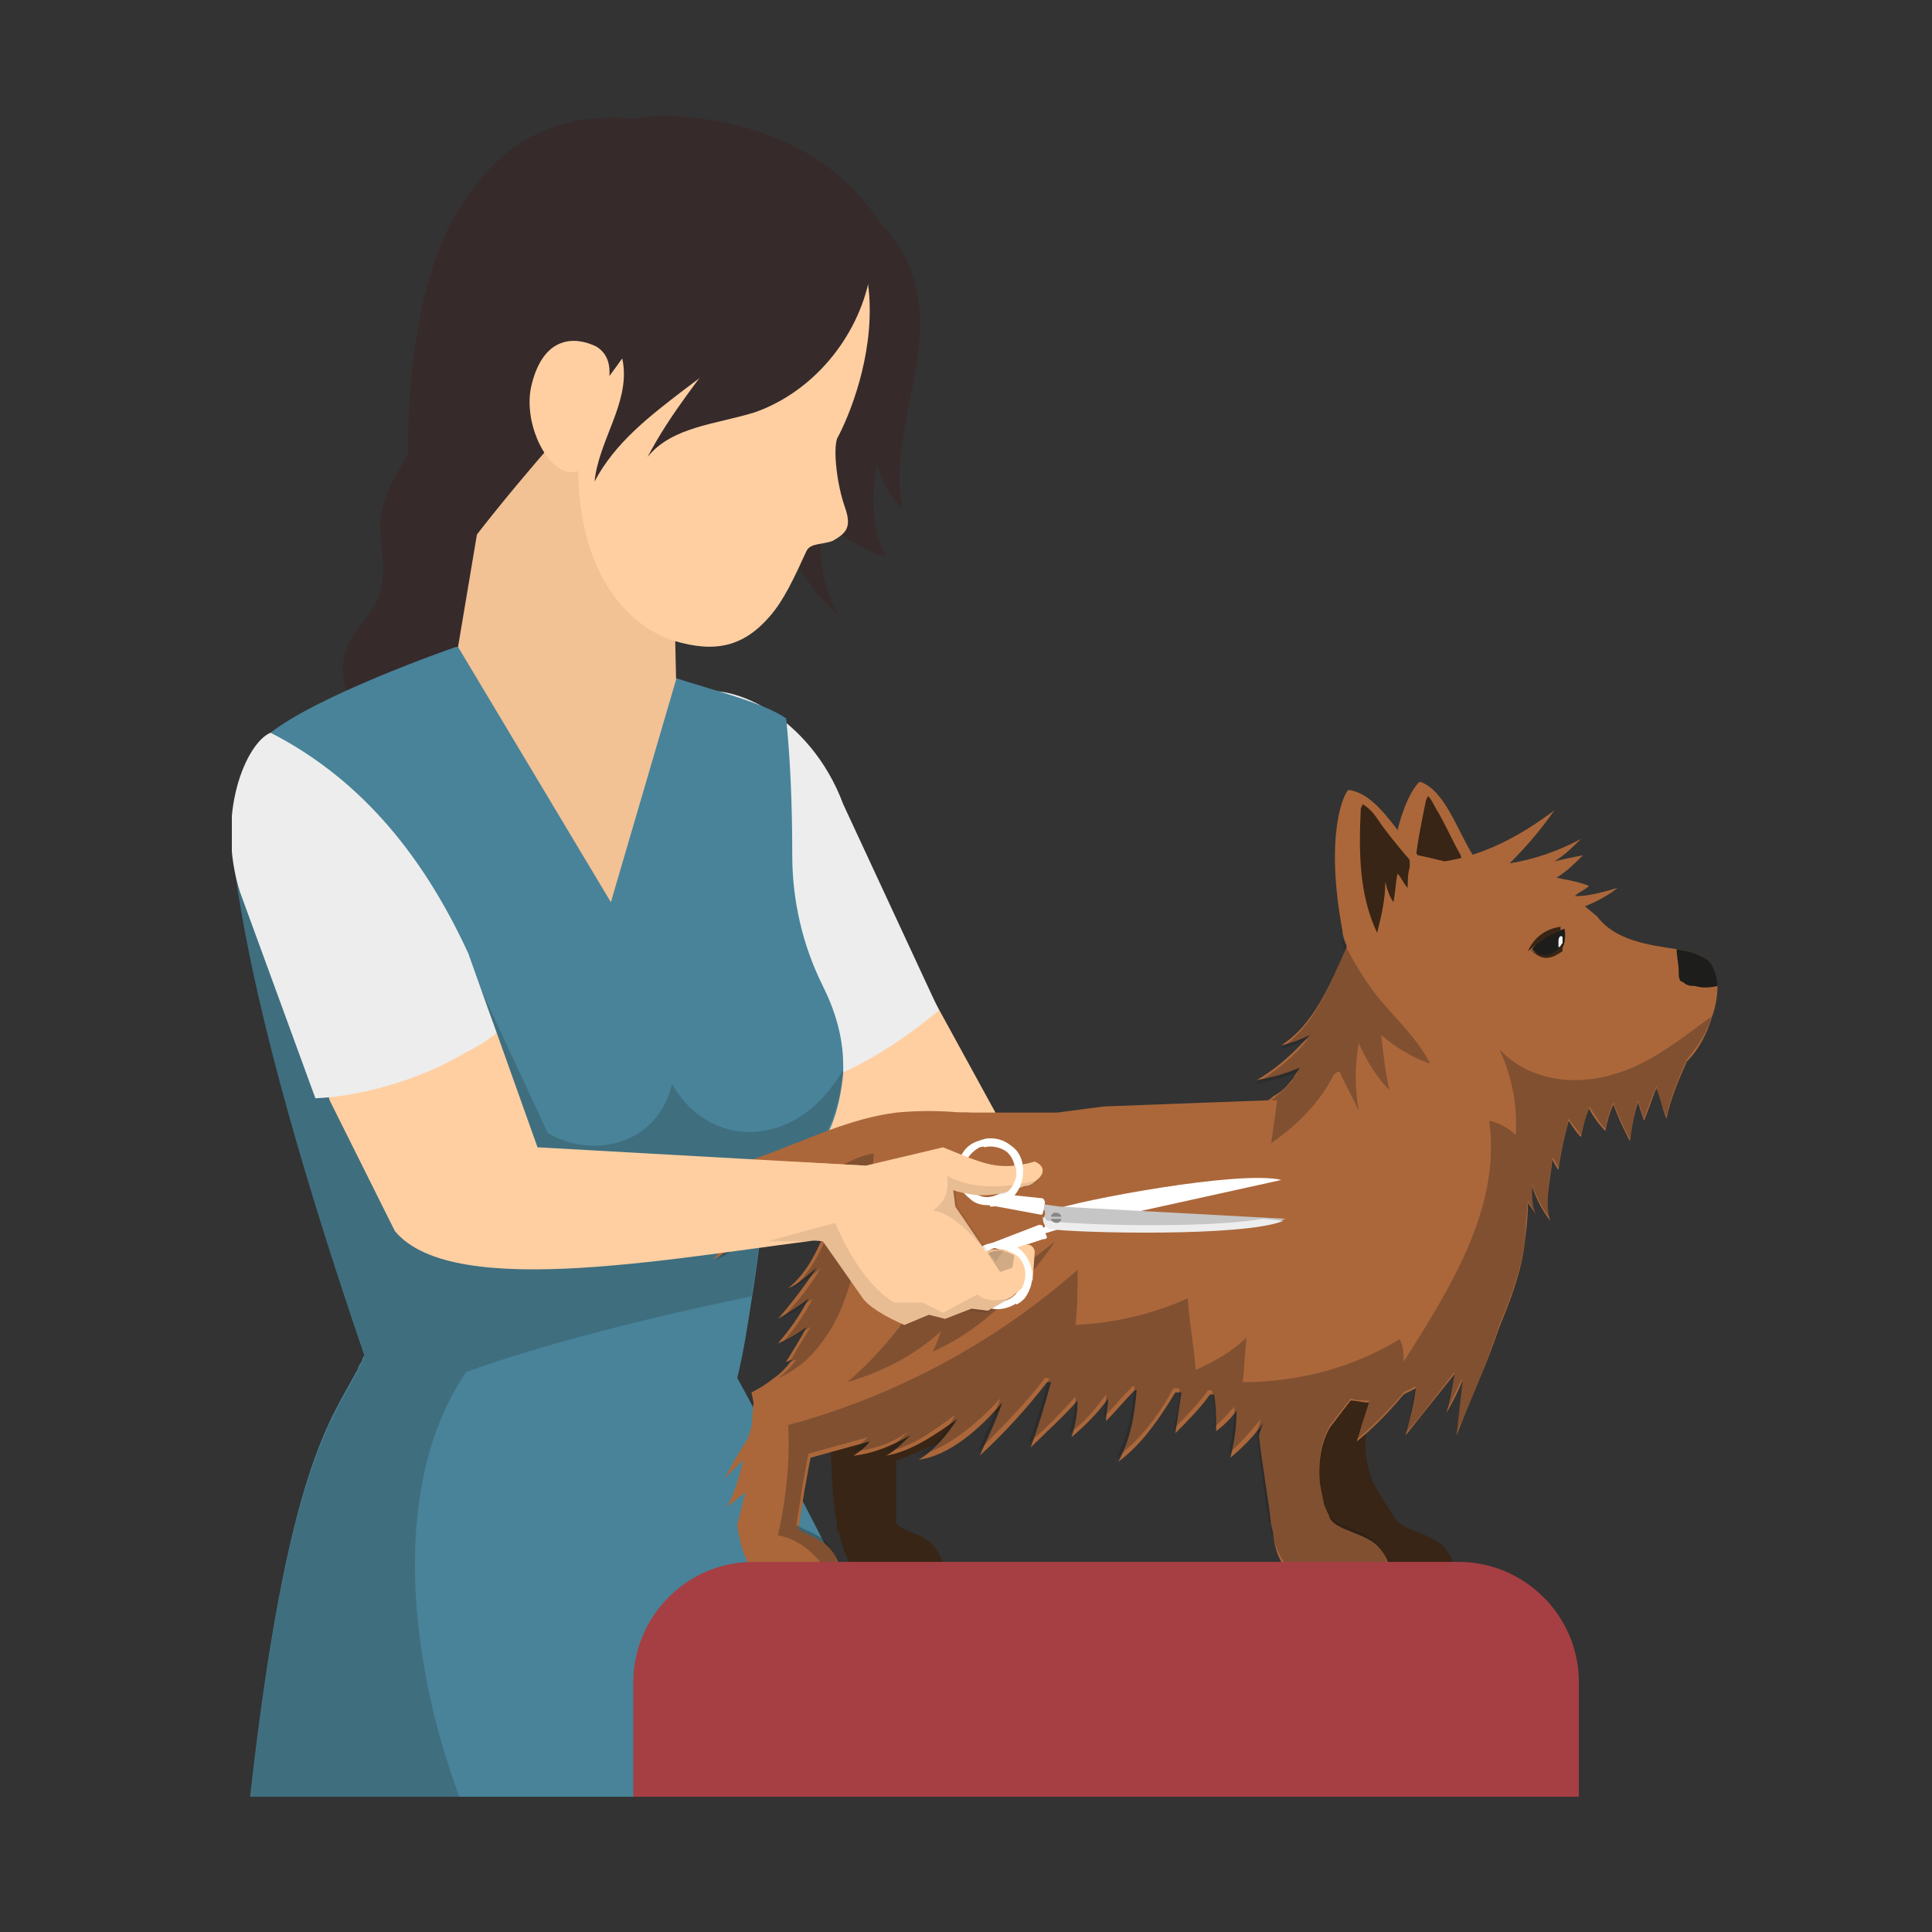 <?xml version="1.0" encoding="UTF-8"?> <svg xmlns="http://www.w3.org/2000/svg" width="100" height="100" viewBox="0 0 100 100" fill="none"><rect x="0" y="0" width="100" height="100" fill="#333333" stroke="none"/> <g clip-path="url(#clip0_708_1555)"> <path d="M19.594 30.948C19.278 31.793 18.434 32.428 18.012 33.379C17.379 34.753 18.012 36.445 18.856 37.608C19.7 38.77 20.966 39.722 22.02 40.885C24.13 35.493 25.818 29.996 27.294 24.499C27.505 23.548 27.716 22.597 27.611 21.751C27.4 20.059 25.712 18.685 24.025 18.791C23.603 18.791 23.286 18.897 22.97 19.214C22.759 19.425 22.759 19.848 22.653 20.165C22.231 22.597 20.016 24.394 19.7 26.825C19.594 27.988 20.122 29.573 19.594 30.948Z" fill="#362A2B"></path> <path d="M47.125 49.553L51.871 58.221L66.427 66.044L44.699 63.19L39.003 53.676C39.846 53.676 45.753 51.561 47.125 49.553Z" fill="#FFCFA1"></path> <path d="M35.416 36.022C33.096 37.079 32.041 39.722 32.99 41.942L40.057 56.53C43.222 56.213 46.281 54.204 48.601 52.301L43.644 41.624C41.956 37.079 37.631 34.965 35.416 36.022Z" fill="#EDEDED"></path> <path d="M48.812 93H12.949C14.848 75.981 17.169 73.444 18.434 71.012C18.54 70.906 18.54 70.695 18.645 70.589C18.751 70.484 18.751 70.272 18.856 70.166C16.219 62.45 13.266 52.83 12.211 45.43C12 44.162 12.316 43.316 12.738 42.576C13.582 41.307 14.848 40.568 14.004 37.925C16.43 36.022 22.97 33.696 23.603 33.485C23.603 33.485 27.716 33.696 33.307 34.542C36.26 35.599 39.319 36.233 40.69 37.185C40.901 39.193 41.007 41.625 41.007 44.267C41.007 46.593 41.534 48.919 42.589 51.033C43.222 52.301 43.644 53.676 43.644 55.156C43.644 55.261 43.644 55.473 43.644 55.578C43.327 58.855 41.956 60.653 39.741 61.392C39.425 63.401 39.214 65.409 38.897 67.312C38.686 68.687 38.475 70.061 38.159 71.329C38.264 71.435 47.441 88.56 48.812 93Z" fill="#488399"></path> <path opacity="0.2" d="M43.644 55.367C43.327 58.644 41.956 60.441 39.741 61.181C39.425 63.19 39.214 65.198 38.897 67.101C33.729 68.158 28.244 69.532 24.13 71.012C20.227 76.721 21.071 85.812 23.814 93.106H12.949C14.848 76.086 17.169 73.549 18.434 71.118C18.54 71.012 18.54 70.801 18.645 70.695C18.751 70.589 18.751 70.378 18.856 70.272C16.219 62.45 13.266 52.83 12.211 45.43C12 44.162 12.316 43.316 12.738 42.576L22.653 46.382L28.349 58.644C30.67 60.018 34.045 59.278 34.784 56.107C36.682 59.49 41.218 59.595 43.644 55.367Z" fill="#1D1D1B"></path> <path d="M40.48 24.077C41.112 20.482 44.277 17.628 45.226 14.14C45.648 16.148 45.226 18.157 44.593 20.165C43.96 22.068 43.116 23.971 42.694 25.979C42.273 27.988 42.378 30.102 43.433 31.899C41.112 29.891 39.952 26.825 40.48 24.077Z" fill="#362A2B"></path> <path d="M34.573 6C37.632 6.106 40.691 6.951 43.117 8.854C45.542 10.757 47.125 13.717 47.019 16.782C47.019 18.897 46.175 20.799 45.648 22.808C45.121 24.817 44.91 27.037 45.859 28.834C43.855 28.199 42.062 26.719 41.007 24.817C38.686 20.694 39.847 15.197 37.104 11.391C35.522 9.171 32.99 8.009 30.459 7.163C31.408 6.211 33.096 6 34.573 6Z" fill="#362A2B"></path> <path d="M34.995 35.176L34.889 30.525C31.619 23.442 30.142 22.914 25.607 22.174L23.708 33.485L31.619 46.699L34.995 35.176Z" fill="#F2C194"></path> <path d="M24.657 18.791C24.236 16.254 22.126 17.628 22.653 15.197C25.607 3.886 33.412 6.317 37.632 7.269C48.39 10.334 44.593 20.377 43.327 22.702C43.116 23.337 43.327 25.134 43.749 26.297C44.066 27.248 43.855 27.565 43.116 27.988C42.589 28.199 41.956 28.094 41.745 28.516C41.112 29.891 40.585 31.053 39.847 31.899C38.475 33.485 36.999 33.802 34.889 33.168C34.889 33.168 30.037 32.005 29.931 24.394C28.138 23.759 24.974 20.588 24.657 18.791Z" fill="#FFCFA1"></path> <path d="M37.843 8.114C37.948 7.797 37.948 7.48 37.737 7.163C37.632 6.951 37.315 6.846 37.104 6.846C34.151 6.211 30.986 5.577 28.244 6.74C26.24 7.48 24.763 9.171 23.603 11.074C20.86 15.62 20.333 25.979 22.337 30.842C25.291 26.614 28.349 23.231 30.459 20.799C32.569 18.368 34.256 15.408 35.838 12.554C36.682 11.18 37.421 9.7 37.843 8.114Z" fill="#362A2B"></path> <path d="M27.506 19.954C27.084 21.751 28.138 24.077 29.299 24.394C30.459 24.711 30.67 23.231 31.092 21.434C31.408 20.271 32.041 18.685 30.881 17.945C29.826 17.417 28.138 17.311 27.506 19.954Z" fill="#FFCFA1"></path> <path d="M47.441 14.986C48.285 18.685 45.964 22.597 46.703 26.297C45.226 24.922 45.015 22.702 45.121 20.694C45.226 18.685 45.648 16.677 45.332 14.668C44.804 11.814 42.695 9.488 40.374 7.691C41.851 8.537 43.327 9.488 44.699 10.651C45.964 11.814 47.125 13.294 47.441 14.986Z" fill="#362A2B"></path> <path d="M44.593 11.286C45.226 12.237 45.226 13.188 45.015 14.351C44.382 17.522 42.062 20.271 39.108 21.328C37.104 21.962 34.784 22.068 33.518 23.654C34.678 21.434 36.26 19.531 37.737 17.522C38.37 16.571 39.108 15.408 39.214 14.245C39.319 13.294 39.003 12.343 38.581 11.497C37.632 9.806 35.944 6.846 33.94 6.846C36.788 6 40.057 7.586 42.589 9.277C43.327 9.7 44.066 10.546 44.593 11.286Z" fill="#362A2B"></path> <path d="M29.826 13.505C29.826 12.343 30.353 11.286 31.092 10.44C32.252 9.066 33.729 8.009 35.522 7.691C37.315 7.374 39.214 8.009 40.268 9.383C41.64 11.18 41.323 13.823 40.163 15.62C39.003 17.523 37.104 18.897 35.416 20.165C33.623 21.54 31.83 22.914 30.775 24.922C30.986 22.808 32.568 20.905 32.252 18.791C31.936 16.888 29.931 15.514 29.826 13.505Z" fill="#362A2B"></path> <path d="M71.701 48.707L75.287 49.341L76.237 44.267C75.393 42.893 74.76 40.885 73.494 40.462C73.283 40.567 71.807 42.364 71.912 47.65C71.912 47.861 71.912 48.179 71.912 48.39V48.496C71.701 48.601 71.701 48.707 71.701 48.707Z" fill="#AB673A"></path> <path d="M73.811 41.413C73.389 43.527 72.862 45.747 73.494 47.861C73.916 47.016 74.233 46.17 74.444 45.324C74.444 45.747 74.549 46.064 74.655 46.487C74.76 46.064 74.971 45.536 75.077 45.113C75.182 45.43 75.288 45.642 75.393 45.959C75.499 45.642 75.604 45.219 75.71 44.901C75.71 44.796 75.71 44.69 75.71 44.584C75.71 44.479 75.604 44.373 75.604 44.267C75.182 43.527 74.866 42.787 74.444 42.047C74.233 41.73 74.127 41.413 73.916 41.202L73.811 41.413Z" fill="#382515"></path> <path d="M67.166 75.558C67.482 76.192 68.01 77.355 68.537 78.306C68.853 78.94 69.17 79.469 69.381 79.892C69.592 80.737 70.119 81.795 71.279 81.795L73.706 81.9C75.71 81.9 75.393 80.843 74.76 80.103C74.127 79.363 72.651 79.257 72.229 78.623L71.49 77.46L71.174 76.932C70.752 76.086 70.541 74.923 70.752 73.866L71.385 71.858C72.018 69.743 67.904 68.052 67.271 71.118L67.166 75.558Z" fill="#382515"></path> <path d="M43.327 78.94C43.327 79.046 43.327 79.046 43.327 79.046C43.327 79.152 43.327 79.258 43.433 79.363C43.644 80.209 44.066 81.9 45.437 81.9L47.441 82.006C49.234 82.006 48.918 80.843 48.39 80.103C47.968 79.469 47.019 79.363 46.492 78.94C46.281 78.835 46.175 78.729 46.07 78.518L43.327 78.94Z" fill="#382515"></path> <path d="M42.905 72.386V72.598L43.116 76.721C43.116 76.721 49.761 74.923 53.875 71.435C55.668 69.955 57.039 68.052 57.145 65.938L54.614 57.693H52.398L49.972 57.587C49.129 57.587 48.39 57.693 47.652 57.798C46.175 59.172 45.542 62.978 45.331 66.466L45.226 67.947L45.12 70.061L45.015 71.118L42.905 72.386Z" fill="#382515"></path> <path d="M42.905 72.915C43.011 74.818 43.011 76.721 43.222 78.306C43.222 78.518 43.327 78.729 43.327 78.94V79.046C43.327 79.152 43.327 79.258 43.433 79.363L46.386 80.843V78.835V77.672V72.175L42.905 72.915Z" fill="#382515"></path> <path d="M88.472 49.764C88.156 49.447 87.523 49.236 86.785 49.13C85.414 48.919 83.621 48.707 82.671 47.439L82.038 46.91C82.566 46.699 83.198 46.382 83.726 45.959C82.988 46.17 82.249 46.382 81.616 46.382C81.616 46.382 81.616 46.382 81.511 46.382C81.722 46.17 82.038 46.064 82.249 45.853C81.722 45.642 81.089 45.536 80.561 45.43C81.089 45.113 81.511 44.69 81.933 44.267C81.405 44.373 80.878 44.479 80.456 44.584C80.984 44.267 81.405 43.844 81.827 43.422C80.667 44.056 79.401 44.479 78.135 44.69C78.979 43.844 79.718 42.999 80.456 41.942C78.768 43.21 76.87 44.267 74.76 44.584C74.338 44.479 73.916 44.373 73.389 44.267C72.229 42.999 71.279 41.096 69.803 40.885C69.592 40.99 68.537 43.104 69.486 48.179C69.486 48.39 69.592 48.707 69.697 48.919V49.024C68.853 50.927 68.01 53.041 66.322 54.098C66.849 53.993 67.377 53.781 67.799 53.57C66.955 54.521 66.005 55.367 65.056 55.895C65.794 55.79 66.533 55.578 67.271 55.261C67.166 55.473 67.06 55.578 66.955 55.79C66.638 56.213 66.322 56.53 65.9 56.741C65.794 56.847 65.689 56.953 65.584 56.953L57.145 57.27L54.719 57.587H52.609H49.972C49.867 57.587 49.867 57.587 49.761 57.587C48.601 57.481 47.547 57.481 46.386 57.587C43.96 57.904 41.851 58.961 39.53 59.807C37.104 60.758 34.889 60.758 32.357 60.547C31.092 60.441 30.353 59.49 27.927 61.921C27.716 62.132 27.611 62.238 27.4 62.45C28.349 62.238 29.193 62.027 29.931 61.498C29.72 62.344 29.404 63.084 28.877 63.718C29.931 63.19 30.775 62.45 31.514 61.498C31.408 62.661 29.72 64.141 29.193 64.881C30.248 64.247 31.725 63.507 32.674 62.555C32.147 63.507 31.514 64.352 30.881 65.198C32.147 64.352 33.412 63.401 34.572 62.344C34.151 63.295 33.518 64.247 32.779 65.092C34.045 64.564 35.205 63.718 36.155 62.661C35.838 63.401 35.416 64.141 34.889 64.881C35.522 64.458 36.155 64.035 36.682 63.507C36.577 63.824 36.471 64.035 36.366 64.352C36.998 63.929 37.631 63.401 38.159 62.872C37.842 63.718 37.526 64.564 36.893 65.198C38.159 64.564 39.108 63.507 39.846 62.344C39.741 62.978 39.53 63.612 39.214 64.141C40.057 63.612 40.69 62.767 41.218 62.027C41.007 62.555 40.69 62.978 40.374 63.295C41.323 62.978 42.167 62.027 43.011 61.075C42.694 62.027 42.273 62.978 41.64 63.929C42.167 63.507 42.694 62.978 43.222 62.45C43.116 62.767 43.011 62.978 42.905 63.295C42.378 64.564 41.851 65.832 40.796 66.678C41.323 66.466 41.745 66.044 42.273 65.621C41.64 66.572 41.007 67.418 40.268 68.264C40.796 67.947 41.323 67.629 41.851 67.207C41.429 68.052 40.901 68.792 40.268 69.532C40.796 69.321 41.323 69.004 41.745 68.686C41.429 69.321 41.007 69.955 40.69 70.484C40.796 70.484 40.901 70.378 41.007 70.378C40.69 70.801 40.374 71.118 40.057 71.329C39.53 71.752 39.108 71.963 38.897 72.069L39.003 72.598L38.897 73.866C38.792 74.078 38.792 74.289 38.686 74.501C38.264 75.135 37.842 75.875 37.526 76.509C37.842 76.192 38.159 75.875 38.475 75.558C38.264 76.403 38.053 77.249 37.631 77.989C37.948 77.778 38.264 77.46 38.581 77.249L38.159 78.94C38.159 78.94 38.475 82.006 40.163 82.006L42.062 82.112C42.589 82.112 42.905 82.006 43.116 81.9C43.644 81.478 43.433 80.737 43.011 80.209C42.589 79.68 41.851 79.469 41.323 79.152L41.64 77.143L41.851 75.981L41.956 75.452L45.015 74.606C44.804 74.923 44.488 75.135 44.171 75.346C45.226 75.24 46.175 74.818 47.125 74.289C46.703 74.712 46.281 75.135 45.859 75.346C47.125 75.135 48.39 74.289 49.551 73.443C49.023 74.289 48.285 75.135 47.547 75.558C49.129 75.346 50.711 73.972 51.871 72.598C51.555 73.549 51.133 74.395 50.711 75.346C51.977 74.183 53.137 72.915 54.192 71.541C54.297 71.541 54.297 71.541 54.403 71.541C54.086 72.704 53.77 73.761 53.348 74.923C54.192 74.078 55.035 73.338 55.774 72.492C55.774 73.126 55.668 73.761 55.457 74.395C56.196 73.761 56.829 73.126 57.356 72.386C57.356 72.809 57.251 73.126 57.251 73.549C57.778 73.021 58.2 72.492 58.727 71.963C58.727 71.963 58.727 71.963 58.833 71.963C58.727 73.232 58.516 74.501 57.883 75.663C59.149 74.712 59.993 73.443 60.837 72.069C60.942 72.069 61.048 72.069 61.153 72.069C61.048 72.809 60.942 73.443 60.837 74.183C61.47 73.549 62.103 72.915 62.63 72.175C62.736 72.175 62.736 72.175 62.841 72.175C62.947 72.809 62.947 73.338 62.947 74.078C63.368 73.761 63.685 73.444 64.001 73.021C64.001 73.866 63.896 74.606 63.685 75.452C64.318 74.923 64.951 74.289 65.373 73.655L65.162 74.289C65.267 75.452 65.689 77.778 65.794 78.94C65.9 79.257 65.9 79.469 65.9 79.469C66.005 80.315 66.427 81.795 67.904 81.795L70.33 81.9C72.334 81.9 72.018 80.843 71.385 80.103C70.752 79.363 69.275 79.257 68.853 78.623L68.537 77.883L68.326 76.826C68.221 75.875 68.326 74.712 68.853 73.866L69.908 72.492C70.225 72.492 70.541 72.598 70.857 72.598C70.647 73.232 70.436 73.972 70.225 74.606C70.647 74.289 71.701 73.338 72.651 72.175C72.862 72.069 73.073 71.963 73.284 71.858C73.178 72.704 72.967 73.443 72.756 74.289C73.6 73.232 74.444 72.175 75.288 71.118C75.182 71.752 75.077 72.386 74.866 73.126C75.182 72.598 75.499 71.963 75.71 71.435C75.604 72.386 75.499 73.338 75.393 74.289C76.131 72.386 76.975 70.589 77.608 68.686C78.135 67.418 78.663 66.044 78.874 64.669C78.979 63.824 79.085 63.084 79.085 62.238C79.19 62.45 79.401 62.661 79.507 62.872C79.296 62.45 79.296 61.921 79.296 61.392C79.507 62.027 79.823 62.661 80.245 63.19C79.929 62.238 80.245 61.075 80.351 60.018C80.456 60.23 80.561 60.441 80.667 60.547C80.772 59.701 80.984 58.75 81.194 58.01C81.405 58.327 81.616 58.644 81.827 58.855C81.933 58.327 82.038 57.904 82.249 57.375C82.46 57.798 82.777 58.221 83.093 58.538C83.198 58.01 83.304 57.587 83.515 57.164C83.726 57.798 84.042 58.432 84.359 59.067C84.464 58.327 84.57 57.693 84.781 57.058C84.886 57.375 84.992 57.693 85.097 58.01C85.308 57.481 85.519 56.847 85.73 56.318C85.941 56.847 86.046 57.375 86.257 57.904C86.468 56.847 86.89 55.895 87.312 54.944C87.945 54.31 88.367 53.464 88.578 52.724C88.789 52.196 88.894 51.561 88.894 51.139C88.894 50.504 88.683 49.976 88.472 49.764Z" fill="#AB673A"></path> <path d="M79.296 49.13C80.139 49.976 81.194 49.447 80.983 48.073L79.823 48.496L79.296 49.13Z" fill="#1D1D1B"></path> <path d="M80.878 48.919C80.35 49.447 79.928 49.659 79.19 49.13C79.823 49.764 80.245 49.659 80.878 49.236V48.919Z" fill="#382515"></path> <path d="M80.772 47.967C80.034 48.073 79.401 48.496 79.085 49.236C79.612 48.813 80.139 48.39 80.772 48.179V47.967Z" fill="#382515"></path> <path d="M80.667 48.707C80.667 48.813 80.667 49.024 80.667 49.024C80.772 49.024 80.772 48.919 80.878 48.813C80.878 48.707 80.878 48.496 80.878 48.496C80.772 48.39 80.667 48.496 80.667 48.707Z" fill="#F6F6F6"></path> <path d="M88.894 51.033C88.473 51.139 88.051 51.139 87.734 51.033C87.523 51.033 87.312 51.033 87.101 50.821C86.89 50.821 86.89 50.504 86.89 50.293C86.89 49.87 86.785 49.553 86.785 49.13C87.523 49.236 88.156 49.447 88.473 49.764C88.683 49.976 88.894 50.504 88.894 51.033Z" fill="#1D1D1B"></path> <path opacity="0.3" d="M83.62 55.578C85.413 55.05 86.996 53.781 88.578 52.618C88.367 53.464 87.84 54.204 87.312 54.838C86.89 55.79 86.468 56.741 86.257 57.798C86.046 57.27 85.835 56.741 85.73 56.213C85.519 56.741 85.308 57.27 85.097 57.904C84.992 57.587 84.886 57.27 84.781 56.953C84.57 57.587 84.464 58.327 84.359 58.961C84.042 58.327 83.726 57.693 83.515 57.058C83.304 57.481 83.198 57.904 83.093 58.432C82.776 58.115 82.566 57.693 82.249 57.27C82.144 57.798 81.933 58.221 81.827 58.75C81.616 58.432 81.405 58.221 81.194 57.904C80.983 58.75 80.772 59.595 80.667 60.441C80.561 60.23 80.456 60.018 80.35 59.913C80.245 60.864 79.929 62.132 80.245 63.084C79.823 62.555 79.507 61.921 79.296 61.287C79.296 61.815 79.296 62.344 79.507 62.767C79.296 62.555 79.19 62.344 79.085 62.132C78.979 62.978 78.979 63.718 78.874 64.564C78.663 65.938 78.135 67.312 77.608 68.581C76.975 70.484 76.237 72.281 75.393 74.183C75.498 73.232 75.604 72.281 75.709 71.329C75.393 71.858 75.182 72.492 74.866 73.021C74.971 72.386 75.182 71.752 75.287 71.012C74.444 72.069 73.705 73.126 72.756 74.183C72.967 73.338 73.072 72.598 73.283 71.752C73.072 71.858 72.862 71.963 72.65 72.069C71.807 73.126 70.752 74.078 70.225 74.501C70.541 73.866 70.646 73.126 70.857 72.492C70.541 72.492 70.225 72.492 69.908 72.386L68.853 73.761C68.326 74.606 68.22 75.769 68.326 76.721L68.537 77.778L68.748 78.412C69.17 79.046 70.646 79.152 71.279 79.892C71.912 80.632 72.229 81.689 70.225 81.689L67.799 81.583C66.427 81.583 66.005 79.998 65.794 79.257C65.794 79.257 65.794 79.046 65.689 78.729C65.478 77.672 65.162 75.24 65.056 74.078L65.267 73.443C64.74 74.078 64.212 74.712 63.579 75.24C63.79 74.395 63.896 73.655 63.896 72.809C63.579 73.126 63.263 73.549 62.841 73.866C62.946 73.232 62.841 72.598 62.735 71.963C62.735 71.963 62.63 71.963 62.525 71.963C61.997 72.704 61.364 73.338 60.731 73.972C60.942 73.232 61.048 72.598 61.048 71.858C60.942 71.858 60.837 71.858 60.731 71.858C59.993 73.232 59.044 74.501 57.778 75.452C58.411 74.289 58.622 73.021 58.727 71.752C58.727 71.752 58.727 71.752 58.622 71.752C58.094 72.281 57.672 72.809 57.145 73.338C57.145 72.915 57.251 72.598 57.251 72.175C56.723 72.915 56.09 73.655 55.352 74.183C55.563 73.549 55.668 72.915 55.668 72.281C54.93 73.126 54.086 73.972 53.242 74.712C53.664 73.549 53.981 72.492 54.297 71.329C54.192 71.329 54.192 71.329 54.086 71.329C53.031 72.704 51.871 73.866 50.605 75.135C51.027 74.183 51.449 73.338 51.766 72.386C50.605 73.655 49.023 75.029 47.441 75.346C48.285 74.923 48.918 74.183 49.445 73.232C48.285 74.078 47.019 75.029 45.753 75.135C46.175 74.923 46.597 74.501 47.019 74.078C46.175 74.712 45.226 75.029 44.066 75.135C44.382 74.923 44.698 74.606 44.909 74.395L41.85 75.24L41.745 75.769L41.534 76.932L41.218 78.94C41.745 79.257 42.589 79.469 42.905 79.998C43.327 80.526 43.538 81.266 43.011 81.689C42.378 80.526 41.429 79.68 40.268 79.469C40.69 77.566 40.901 75.663 40.796 73.761C46.281 72.281 51.449 69.532 55.774 65.727C55.774 66.678 55.774 67.629 55.668 68.581C57.672 68.475 59.571 68.052 61.47 67.207C61.575 68.475 61.786 69.638 61.892 70.906C62.841 70.484 63.79 69.955 64.529 69.215C64.423 69.955 64.423 70.801 64.318 71.541C67.166 71.541 70.013 70.801 72.439 69.321C72.65 69.638 72.65 70.061 72.65 70.484C75.076 66.678 77.713 62.45 77.081 58.01C77.608 58.115 78.135 58.432 78.452 58.75C78.557 57.164 78.241 55.684 77.608 54.31C79.19 56.001 81.616 56.213 83.62 55.578Z" fill="#1D1D1B"></path> <path opacity="0.3" d="M71.912 56.424C71.279 55.79 70.752 54.944 70.33 53.993C70.119 55.156 70.119 56.318 70.33 57.481C70.014 56.847 69.697 56.213 69.381 55.578C69.381 55.473 69.275 55.473 69.275 55.473C69.17 55.473 69.17 55.578 69.064 55.578C68.326 57.058 67.166 58.221 65.794 59.172C65.9 58.432 66.005 57.693 66.111 56.953C66.005 56.953 65.9 56.953 65.794 56.953C66.216 56.636 66.533 56.318 66.849 56.001C66.955 55.79 67.06 55.684 67.166 55.473C66.427 55.79 65.689 56.001 64.951 56.107C66.005 55.473 66.955 54.733 67.693 53.781C67.166 53.993 66.744 54.204 66.216 54.31C68.01 53.147 68.748 51.139 69.592 49.236V49.13C69.486 48.919 69.486 48.601 69.381 48.39C69.908 49.553 70.541 50.61 71.279 51.561C72.229 52.724 73.389 53.781 74.022 55.05C73.073 54.733 72.229 54.204 71.49 53.57C71.596 54.521 71.701 55.473 71.912 56.424Z" fill="#1D1D1B"></path> <path d="M70.436 41.836C70.33 44.056 70.33 46.276 71.279 48.284C71.49 47.439 71.701 46.593 71.701 45.642C71.807 46.064 71.912 46.382 72.123 46.699C72.229 46.17 72.229 45.747 72.334 45.219C72.545 45.43 72.651 45.747 72.862 45.959C72.862 45.642 72.862 45.219 72.967 44.901C72.967 44.796 72.967 44.69 72.967 44.584C72.967 44.479 72.862 44.373 72.756 44.267C72.229 43.633 71.701 42.999 71.279 42.364C71.068 42.047 70.858 41.836 70.541 41.624L70.436 41.836Z" fill="#382515"></path> <path opacity="0.3" d="M45.226 59.701C45.12 61.604 44.699 63.507 44.277 65.409C43.96 66.678 43.538 68.052 42.8 69.109C42.378 69.744 41.851 70.378 41.218 70.801C40.901 71.012 40.585 71.224 40.268 71.329C40.585 71.118 40.901 70.801 41.218 70.378C41.112 70.378 41.007 70.484 40.901 70.484C41.218 69.849 41.64 69.215 41.956 68.686C41.429 69.004 41.007 69.215 40.479 69.532C41.112 68.792 41.64 68.052 42.062 67.207C41.534 67.629 41.007 67.947 40.479 68.264C41.218 67.418 41.956 66.572 42.483 65.621C42.062 66.044 41.534 66.361 41.007 66.678C42.062 65.832 42.589 64.458 43.116 63.295C43.222 63.084 43.327 62.767 43.433 62.45C42.905 62.978 42.483 63.507 41.851 63.929C42.378 63.084 42.8 62.027 43.222 61.075C42.483 62.027 41.64 62.978 40.585 63.295C40.901 62.978 41.218 62.45 41.429 62.027C40.901 62.872 40.268 63.612 39.425 64.141C39.741 63.612 39.952 62.978 40.057 62.344C39.319 63.507 38.37 64.564 37.104 65.198C37.737 64.564 38.053 63.718 38.37 62.872C37.842 63.401 37.209 63.929 36.577 64.352C36.682 64.035 36.788 63.824 36.893 63.507C36.366 64.035 35.733 64.458 35.1 64.881C35.627 64.141 35.944 63.507 36.366 62.661C35.416 63.718 34.256 64.564 32.99 65.092C33.729 64.247 34.361 63.401 34.783 62.344C33.623 63.401 32.357 64.247 31.092 65.198C31.724 64.352 32.357 63.401 32.885 62.555C31.936 63.612 30.459 64.247 29.404 64.881C29.931 64.141 31.619 62.661 31.724 61.498C30.986 62.45 30.142 63.19 29.088 63.718C29.509 62.978 29.931 62.238 30.142 61.498C29.404 62.027 28.455 62.132 27.611 62.45C27.822 62.238 27.927 62.132 28.138 61.921C29.088 61.815 29.931 61.498 30.775 61.075C30.775 61.392 30.67 61.71 30.67 62.027C31.197 61.71 31.83 61.392 32.357 61.181C32.357 61.604 32.357 61.921 32.357 62.344C32.99 62.132 33.623 61.921 34.256 61.815C34.256 62.132 34.256 62.344 34.045 62.555C34.678 62.238 35.416 62.027 36.049 61.815C36.049 62.132 35.944 62.45 35.944 62.767C36.471 62.344 37.104 62.027 37.737 61.921C37.842 62.132 37.842 62.344 37.842 62.661C38.37 62.238 38.897 61.815 39.53 61.392C39.636 61.604 39.53 61.921 39.53 62.132C39.952 61.815 40.479 61.498 40.901 61.287C40.901 61.498 40.901 61.71 41.007 61.921C41.323 61.392 41.745 60.97 42.273 60.652C42.378 60.864 42.378 61.075 42.378 61.392C43.116 60.547 44.066 59.913 45.226 59.701Z" fill="#1D1D1B"></path> <path opacity="0.3" d="M49.023 64.352C47.968 67.101 46.07 69.638 43.855 71.541C45.648 71.012 47.336 70.166 48.707 68.898C48.601 69.215 48.496 69.532 48.285 69.955C50.922 68.792 53.031 66.572 54.614 64.247C53.348 65.304 51.871 66.255 50.395 67.101C50.711 66.466 51.027 65.832 51.449 65.198C50.5 65.938 49.551 66.572 48.496 67.101C48.812 65.938 49.023 64.352 49.023 64.352Z" fill="#1D1D1B"></path> <path d="M27.822 59.384L25.712 53.464C25.185 53.887 23.286 52.301 22.759 52.724C20.649 53.993 16.008 53.675 17.063 56.953L20.438 63.718C23.497 67.418 35.416 64.987 43.538 64.035L44.804 60.335L27.822 59.384Z" fill="#FFCFA1"></path> <path d="M24.236 49.341L25.29 52.301L25.712 53.464C25.185 53.887 24.657 54.204 24.025 54.521C21.915 55.79 18.856 56.741 16.325 56.847L12.422 46.17C11.156 42.153 12.738 38.453 14.004 37.925C18.329 40.145 21.704 43.844 24.236 49.341Z" fill="#EDEDED"></path> <path d="M48.812 67.524C48.707 66.572 49.34 66.15 49.972 65.727C50.183 65.621 50.289 65.515 50.5 65.409C50.394 65.727 50.394 66.044 50.394 66.361C50.394 66.467 50.394 66.467 50.5 66.572C50.394 66.784 50.394 66.678 50.394 67.101C50.394 66.995 50.289 66.995 50.289 66.995C49.761 66.467 49.234 66.995 49.234 67.524C49.234 67.947 48.812 67.841 48.812 67.524Z" fill="#0091A1"></path> <path d="M53.453 64.035L54.824 63.612L66.322 61.075C64.212 60.547 55.774 62.133 54.403 62.661C54.086 62.767 53.98 62.978 54.086 63.295C54.086 63.401 54.086 63.507 54.086 63.507L53.242 63.824L53.453 64.035Z" fill="white"></path> <path d="M52.926 67.207C53.348 66.784 53.453 66.15 53.348 65.515C53.137 64.881 52.715 64.458 52.082 64.352C51.449 64.247 50.816 64.352 50.394 64.881C50.183 65.198 49.972 65.515 49.972 65.832C49.972 66.044 49.972 66.361 50.078 66.572C50.078 66.784 50.183 66.889 50.289 67.101L50.394 67.207C50.605 67.524 50.922 67.629 51.344 67.735C51.871 67.841 52.504 67.629 52.926 67.207ZM51.449 67.312C51.027 67.207 50.711 66.995 50.605 66.572C50.605 66.467 50.605 66.467 50.5 66.361C50.394 66.044 50.394 65.727 50.605 65.409C50.711 65.304 50.711 65.092 50.816 64.987C51.133 64.669 51.66 64.458 52.082 64.564C52.504 64.669 52.926 64.987 53.031 65.515C53.137 65.938 53.031 66.467 52.715 66.784C52.398 67.312 51.871 67.418 51.449 67.312Z" fill="white"></path> <path d="M54.191 64.035L53.98 63.507C53.98 63.401 53.875 63.401 53.77 63.401L51.027 64.458L52.082 64.775L53.98 64.141C54.191 64.141 54.191 64.035 54.191 64.035Z" fill="white"></path> <path d="M53.348 62.238L54.824 62.45L66.533 63.084C64.528 63.929 55.879 63.718 54.403 63.507C54.191 63.507 54.086 63.295 54.086 62.978C54.086 62.872 54.086 62.767 54.086 62.661L53.242 62.555L53.348 62.238Z" fill="#C6C6C6"></path> <path d="M52.293 59.278C52.82 59.701 53.031 60.23 52.926 60.864C52.82 61.498 52.504 62.027 51.871 62.238C51.238 62.45 50.605 62.45 50.183 62.027C49.656 61.604 49.445 61.075 49.55 60.441C49.656 59.807 49.972 59.278 50.605 59.067C51.133 58.855 51.766 58.855 52.293 59.278ZM50.711 59.384C50.289 59.595 49.972 60.018 49.867 60.441C49.761 60.864 49.972 61.392 50.394 61.71C50.816 62.027 51.238 62.027 51.66 61.815C52.082 61.604 52.398 61.181 52.504 60.758C52.609 60.335 52.398 59.807 51.977 59.49C51.66 59.278 51.133 59.278 50.711 59.384Z" fill="white"></path> <path d="M54.086 62.238L53.98 62.767C53.98 62.872 53.875 62.872 53.875 62.872L51.027 62.344L51.976 61.815L53.98 62.027C53.98 62.027 54.086 62.132 54.086 62.238Z" fill="white"></path> <path d="M65.373 63.084C62.314 63.612 55.563 63.401 54.297 63.19C54.192 63.19 54.086 63.084 53.981 62.978C53.981 62.978 53.981 62.978 53.981 63.084C53.981 63.295 54.086 63.507 54.297 63.612C55.668 63.824 64.423 64.035 66.427 63.19L65.373 63.084Z" fill="#EDEDED"></path> <path d="M54.93 63.084H54.403C54.403 63.19 54.508 63.295 54.719 63.295C54.825 63.295 54.93 63.19 54.93 63.084Z" fill="#878787"></path> <path d="M54.93 62.978C54.93 62.872 54.825 62.767 54.614 62.767C54.508 62.767 54.403 62.872 54.403 62.978H54.93Z" fill="#878787"></path> <path d="M53.664 61.075C53.559 61.181 53.348 61.392 53.031 61.392C51.66 61.921 50.711 62.027 49.34 61.604L49.445 62.45L51.027 64.775C51.238 64.67 51.344 64.67 51.555 64.67C51.66 64.67 51.766 64.67 51.871 64.67C52.082 64.67 52.188 64.775 52.293 64.775L52.715 64.564C53.137 64.352 53.453 64.352 53.559 64.775L53.453 66.255L52.504 66.995L52.398 67.101L51.133 67.841L50.289 67.735L48.918 68.264L48.074 68.052L46.808 68.581C45.859 68.158 44.909 67.629 44.593 67.101L42.589 64.247L39.846 64.035L40.057 62.873L40.796 60.124L44.804 60.335L48.812 59.384C50.922 60.23 51.66 60.653 53.559 60.124C54.086 60.335 54.086 60.758 53.664 61.075Z" fill="#FFCFA1"></path> <path d="M53.348 65.515C53.137 64.881 52.715 64.458 52.082 64.352L52.188 64.775C52.609 64.881 52.926 65.198 53.031 65.621C53.137 66.044 53.031 66.572 52.715 66.889C52.609 66.995 52.609 66.995 52.504 67.101L52.609 67.524C52.82 67.418 52.926 67.312 53.031 67.207C53.348 66.784 53.559 66.15 53.348 65.515Z" fill="white"></path> <path opacity="0.2" d="M51.133 64.881L51.766 65.832L52.399 65.621L52.504 64.987C51.977 64.67 51.555 64.67 51.133 64.881Z" fill="#1D1D1B"></path> <path opacity="0.1" d="M52.293 67.207L51.027 67.947L50.183 67.841L48.918 68.264L48.074 68.052L46.808 68.581C45.859 68.158 44.91 67.629 44.593 67.101L42.589 64.247H39.741L43.222 63.295C43.96 64.987 45.015 66.678 46.281 67.418H47.757L48.812 67.947L50.605 66.995C51.027 67.418 51.66 67.312 52.293 67.207Z" fill="#1D1D1B"></path> <path opacity="0.1" d="M49.445 61.604L49.551 62.45L51.133 64.775C51.344 64.669 51.449 64.669 51.66 64.669C51.766 64.669 51.871 64.669 51.977 64.669L51.555 65.304C50.395 64.035 49.34 62.767 48.285 62.661C48.918 62.238 49.129 61.604 49.023 60.864C50.395 61.604 52.082 61.498 53.77 61.075C53.664 61.181 53.453 61.392 53.137 61.392C51.66 62.027 50.816 62.027 49.445 61.604Z" fill="#1D1D1B"></path> <path d="M52.293 59.278C51.871 58.961 51.344 58.855 50.922 58.961V59.384C51.344 59.278 51.766 59.384 52.082 59.595C52.504 59.913 52.609 60.335 52.609 60.864C52.504 61.287 52.293 61.71 51.766 61.921C51.555 62.027 51.449 62.027 51.238 62.027V62.45C51.449 62.45 51.66 62.45 51.871 62.344C52.399 62.133 52.821 61.604 52.926 60.97C53.032 60.23 52.821 59.595 52.293 59.278Z" fill="white"></path> <path d="M81.616 93H32.779V87.08C32.779 83.697 35.522 80.843 39.003 80.843H75.499C78.874 80.843 81.722 83.592 81.722 87.08V93H81.616Z" fill="#A63F43"></path> </g> <defs> <clipPath id="clip0_708_1555"> <rect width="77" height="87" fill="white" transform="translate(12 6)"></rect> </clipPath> </defs> </svg> 